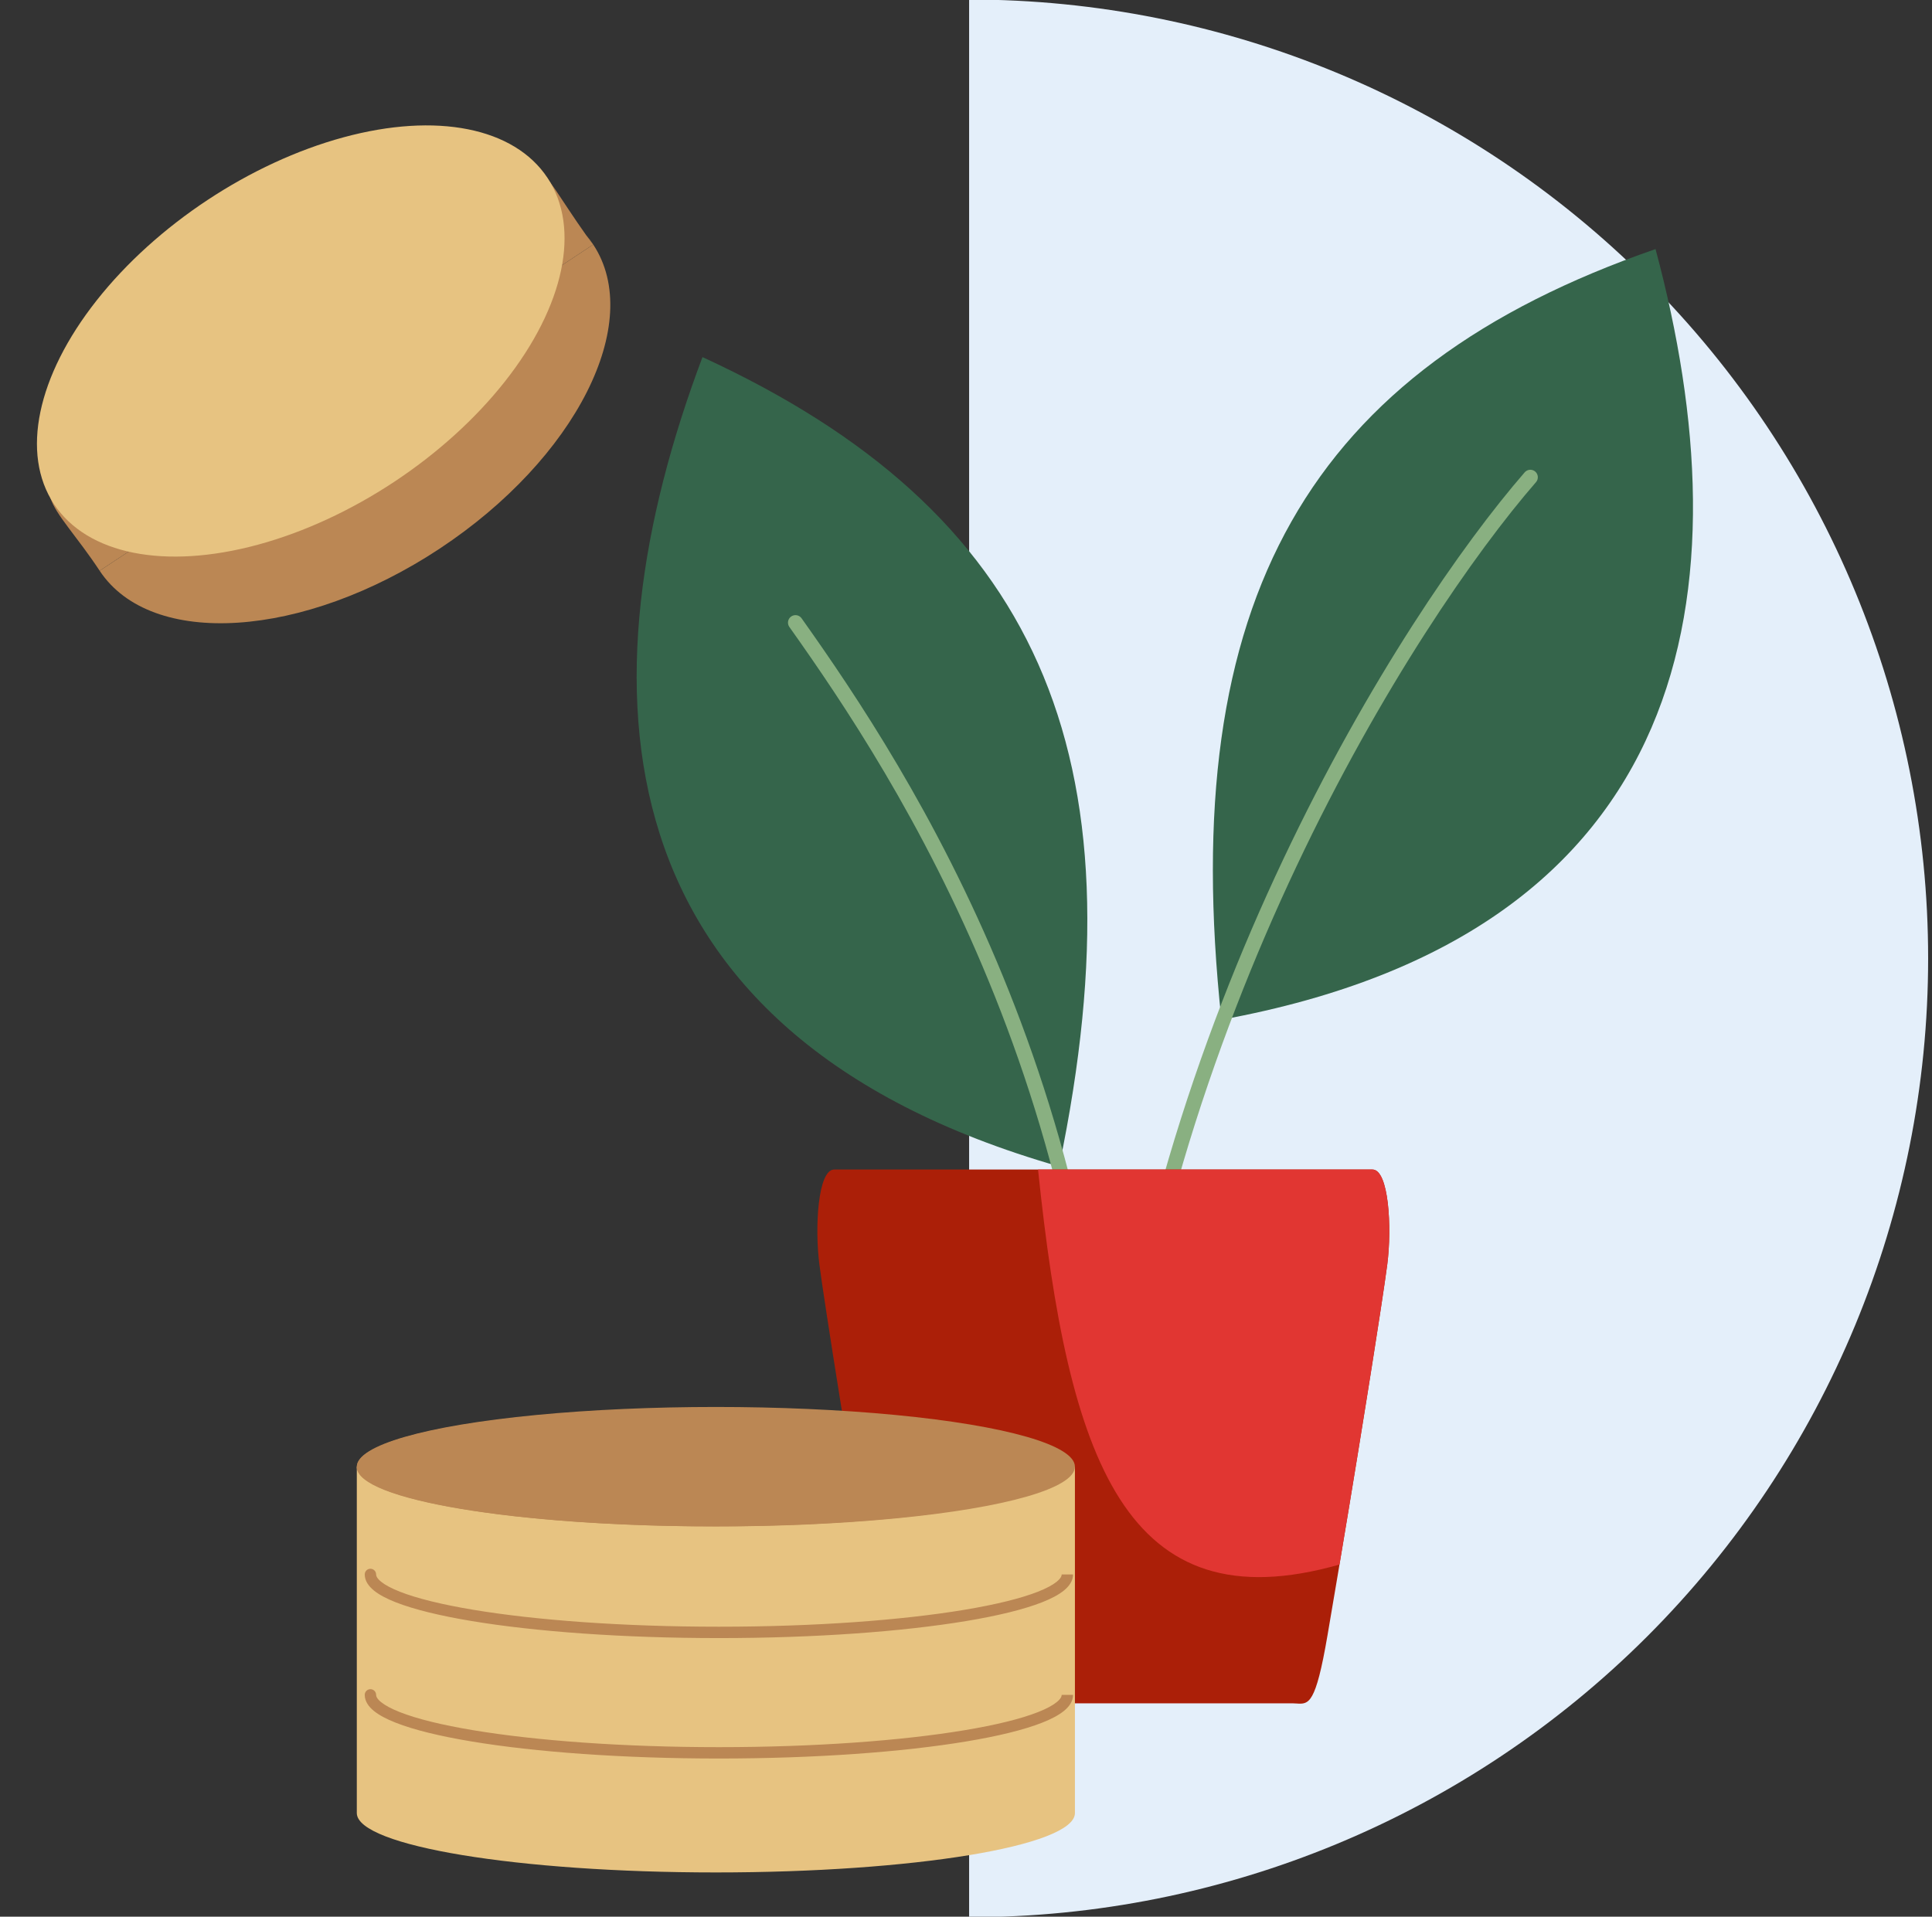 <svg width="129" height="128" viewBox="0 0 129 128" fill="none" xmlns="http://www.w3.org/2000/svg">
<rect x="0" y="0" width="129" height="128" fill="#333333" stroke="none"/>
<g id="Group 629297">
<path id="Ellipse 6" d="M64.708 -0.031C81.691 -0.031 97.978 6.715 109.987 18.724C121.995 30.733 128.742 47.02 128.742 64.002C128.742 80.985 121.995 97.272 109.987 109.281C97.978 121.289 81.691 128.036 64.708 128.036L64.708 64.002L64.708 -0.031Z" fill="#E4EFFA"/>
<g id="Group 629082">
<path id="Vector 906" d="M46.905 23.848C69.17 34.093 76.474 50.213 70.719 77.899C39.562 68.973 38.705 45.639 46.905 23.848Z" fill="#35654B"/>
<path id="Vector 908" d="M110.54 16.634C87.38 24.653 78.535 39.981 81.555 68.097C113.436 62.26 116.571 39.122 110.54 16.634Z" fill="#35654B"/>
<path id="Vector 907" d="M53.114 41.58C60.342 51.764 74.535 73.388 74.189 105.845" stroke="#89B081" stroke-linecap="round"/>
<path id="Vector 909" d="M102.181 31.871C93.992 41.298 76.908 68.238 74.078 100.573" stroke="#89B081" stroke-linecap="round"/>
</g>
<g id="Group 629088">
<path id="Union" d="M55.698 78.103H72.057H91.641C92.728 78.103 92.948 81.96 92.629 84.436C92.311 86.911 90.552 98.027 88.634 109.23C87.844 113.845 87.388 113.815 86.569 113.762C86.477 113.756 86.38 113.749 86.278 113.749H61.061C60.959 113.749 60.862 113.756 60.77 113.762C59.952 113.815 59.495 113.845 58.705 109.23C56.788 98.027 55.029 86.911 54.71 84.436C54.391 81.96 54.611 78.103 55.698 78.103Z" fill="#AB1F08"/>
<path id="Intersect" fill-rule="evenodd" clip-rule="evenodd" d="M69.31 78.103H72.056H91.641C92.728 78.103 92.948 81.96 92.629 84.436C92.355 86.559 91.022 95.041 89.438 104.482C75.151 108.552 71.327 97.522 69.31 78.103Z" fill="#E13632"/>
</g>
<g id="Monete">
<g id="Group 628655">
<path id="Union_2" fill-rule="evenodd" clip-rule="evenodd" d="M71.773 97.956H23.824V121.1H23.825C23.898 123.28 34.603 125.044 47.799 125.044C60.994 125.044 71.7 123.28 71.773 121.1H71.773V121.093C71.773 121.088 71.773 121.083 71.773 121.078C71.773 121.073 71.773 121.068 71.773 121.063V97.956Z" fill="#E7C381"/>
<ellipse id="Ellipse 72" cx="47.799" cy="97.948" rx="23.974" ry="3.989" fill="#BB8754"/>
<path id="Ellipse 76" d="M25.113 105.142C25.113 104.933 24.943 104.763 24.733 104.763C24.524 104.763 24.354 104.933 24.354 105.142H25.113ZM70.89 105.142C70.89 105.243 70.828 105.407 70.557 105.628C70.29 105.845 69.874 106.071 69.302 106.296C68.161 106.745 66.487 107.156 64.392 107.505C60.207 108.201 54.412 108.634 48.001 108.634V109.393C54.441 109.393 60.279 108.958 64.516 108.254C66.632 107.902 68.366 107.479 69.579 107.002C70.184 106.764 70.683 106.504 71.036 106.217C71.384 105.933 71.649 105.575 71.649 105.142H70.89ZM48.001 108.634C41.59 108.634 35.795 108.201 31.611 107.505C29.515 107.156 27.842 106.745 26.701 106.296C26.128 106.071 25.712 105.845 25.445 105.628C25.174 105.407 25.113 105.243 25.113 105.142H24.354C24.354 105.575 24.618 105.933 24.967 106.217C25.32 106.504 25.818 106.764 26.423 107.002C27.637 107.479 29.371 107.902 31.486 108.254C35.723 108.958 41.562 109.393 48.001 109.393V108.634Z" fill="#BB8754"/>
<path id="Ellipse 78" d="M25.113 113.185C25.113 112.976 24.943 112.806 24.733 112.806C24.524 112.806 24.354 112.976 24.354 113.185H25.113ZM70.89 113.185C70.89 113.287 70.828 113.45 70.557 113.671C70.29 113.888 69.874 114.114 69.302 114.339C68.161 114.788 66.487 115.2 64.392 115.548C60.207 116.244 54.412 116.677 48.001 116.677V117.436C54.441 117.436 60.279 117.002 64.516 116.297C66.632 115.945 68.366 115.523 69.579 115.045C70.184 114.807 70.683 114.547 71.036 114.26C71.384 113.977 71.649 113.619 71.649 113.185H70.89ZM48.001 116.677C41.59 116.677 35.795 116.244 31.611 115.548C29.515 115.2 27.842 114.788 26.701 114.339C26.128 114.114 25.712 113.888 25.445 113.671C25.174 113.45 25.113 113.287 25.113 113.185H24.354C24.354 113.619 24.618 113.977 24.967 114.26C25.32 114.547 25.818 114.807 26.423 115.045C27.637 115.523 29.371 115.945 31.486 116.297C35.723 117.002 41.562 117.436 48.001 117.436V116.677Z" fill="#BB8754"/>
</g>
<g id="Group 628657">
<g id="Ellipse 75">
<path fill-rule="evenodd" clip-rule="evenodd" d="M29.356 36.639C38.456 30.624 43.047 21.532 39.61 16.332C39.463 16.109 39.303 15.897 39.132 15.696L39.61 16.332L6.654 38.115C10.092 43.316 20.256 42.655 29.356 36.639Z" fill="#BB8754"/>
<path d="M6.654 38.115L39.61 16.332L39.132 15.696C37.493 13.393 36.581 11.671 35.635 10.932C33.663 9.394 32.295 11.038 29.169 12.981L6.961 28.507C4.25 30.484 2.81 31.451 3.37 33.255C3.72 34.382 5.121 35.795 6.654 38.115Z" fill="#BB8754"/>
</g>
<ellipse id="Ellipse 74" cx="20.081" cy="22.772" rx="19.752" ry="11.287" transform="rotate(-33.465 20.081 22.772)" fill="#E7C381"/>
</g>
<path id="Intersect_2" d="M71.449 97.971C71.449 100.158 60.788 101.931 47.636 101.931C34.485 101.931 23.824 100.158 23.824 97.971C23.824 95.783 34.485 94.01 47.636 94.01C60.788 94.01 71.449 95.783 71.449 97.971Z" fill="#BB8754"/>
</g>
</g>
</svg>
